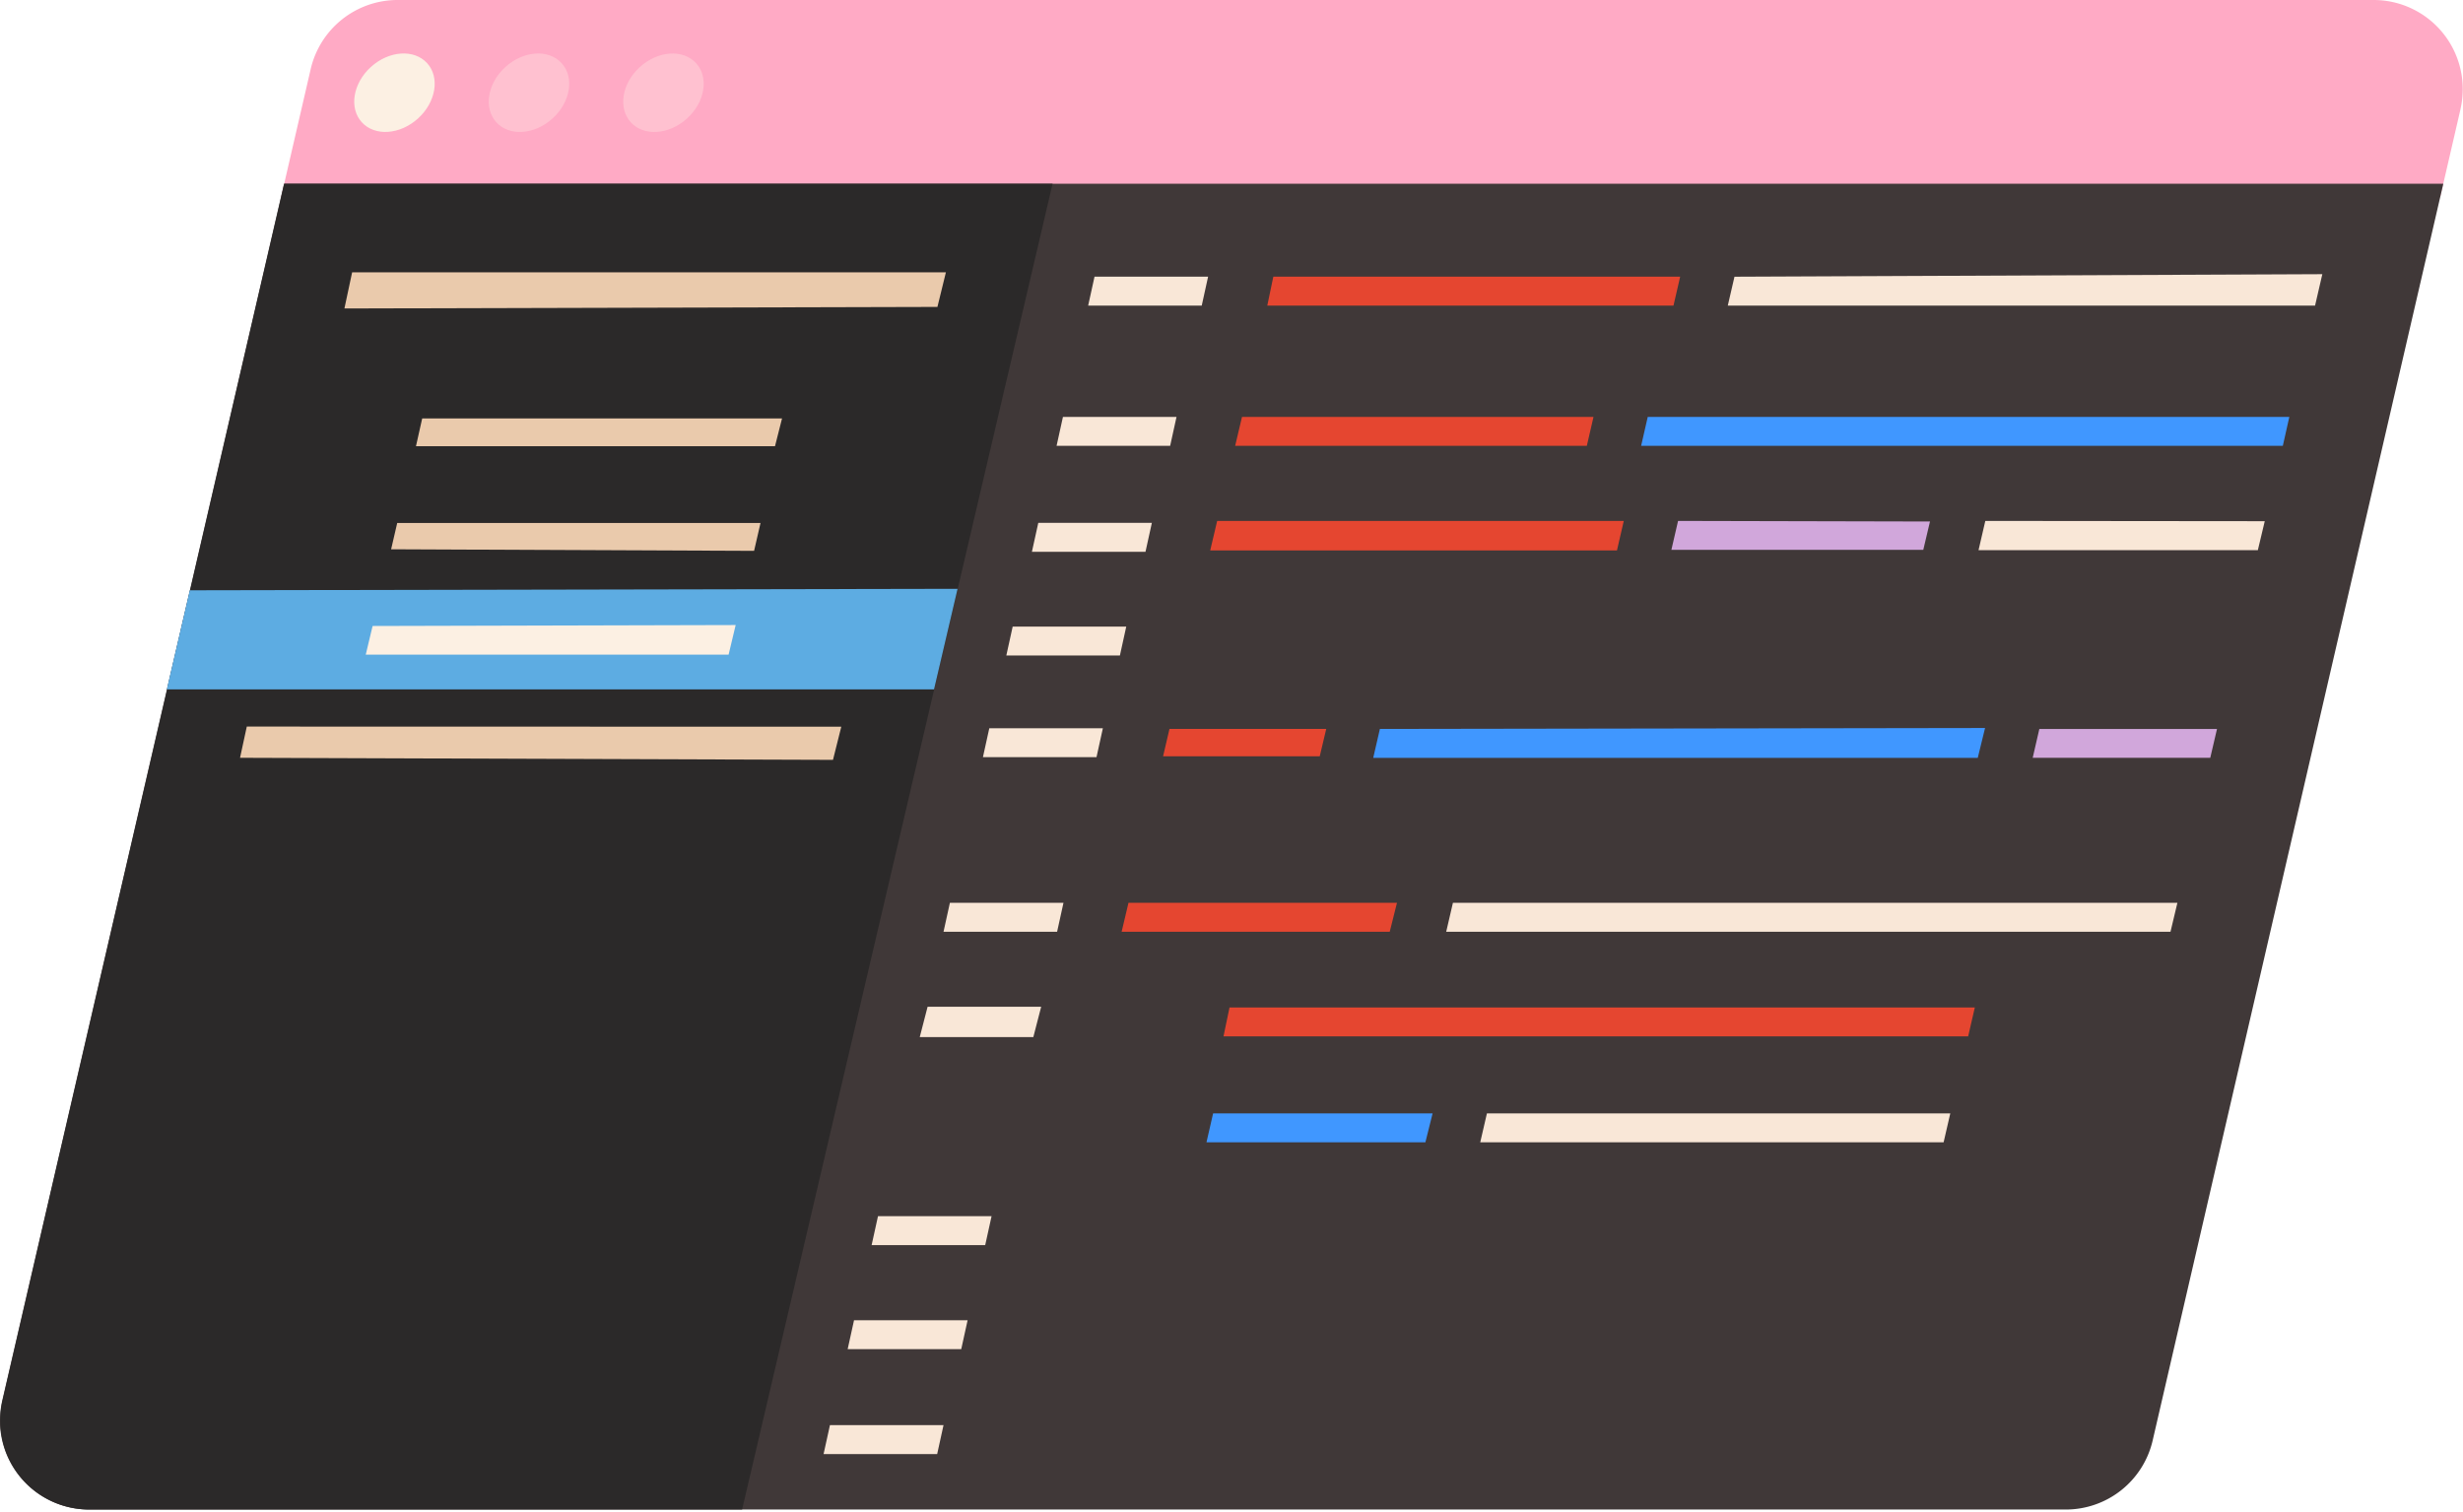 <svg width="184" height="113" xmlns="http://www.w3.org/2000/svg"><g fill-rule="nonzero" fill="none"><path d="m183.815 8.15-1.521 6.586-87.89 9.188-73.407-9.185 2.214-9.58A6.664 6.664 0 0 1 29.699 0h147.624a6.658 6.658 0 0 1 6.488 8.15h.004Z" fill="#FFAAC5"/><path d="m182.528 13.73-21.713 93.904a6.658 6.658 0 0 1-6.489 5.157H6.656a6.662 6.662 0 0 1-6.311-4.52c0-.01-.007-.016-.007-.023a6.462 6.462 0 0 1-.335-1.815L0 106.309v-.17c0-.504.057-1.008.17-1.499l21.048-90.91h161.32-.01Z" fill="#403838"/><path d="M78.634 13.73 55.44 112.79H6.677a6.662 6.662 0 0 1-6.311-4.518c0-.01-.007-.017-.007-.024a7.12 7.12 0 0 1-.335-1.815l-.003-.124v-.17c0-.504.057-1.008.17-1.499l21.047-90.91h57.406-.01Z" fill="#2B2929"/><path d="M31.905 4.716c.972 1.063.669 2.914-.677 4.136-1.346 1.221-3.225 1.35-4.197.287-.971-1.063-.668-2.915.678-4.136 1.346-1.222 3.224-1.35 4.196-.287Z" fill="#FCF0E3"/><path d="M41.955 4.717c.972 1.063.669 2.915-.677 4.136-1.346 1.222-3.225 1.35-4.196.287-.972-1.063-.669-2.914.677-4.136 1.346-1.221 3.224-1.35 4.196-.287ZM52.001 4.719c.972 1.063.669 2.915-.677 4.136s-3.225 1.35-4.197.287c-.971-1.063-.668-2.915.678-4.136 1.346-1.222 3.224-1.35 4.196-.287Z" fill="#FFC1D0"/><path d="M31.54 31.267h26.883l-.526 2.076H31.075l.465-2.076Zm-1.869 7.81h27.144l-.48 2.082-27.116-.117.455-1.962-.003-.003Z" fill="#EACAAC"/><path fill="#5DACE2" d="M69.778 51.512H12.462l1.716-7.406 57.359-.11z"/><path fill="#FCF0E3" d="m27.832 46.773 27.127-.07-.529 2.213H27.323l.512-2.143z"/><path d="m70.035 22.933-44.305.116.576-2.7h44.358l-.633 2.584h.004ZM62.23 56.776l-44.298-.154.505-2.333 44.412.01-.62 2.477Z" fill="#EACAAC"/><path fill="#F9E7D7" d="M77.782 75.223h-8.485l-.586 2.266h8.485zM73.6 93.036h-8.485l.476-2.163h8.485zM89.776 22.836h-8.485l.476-2.163h8.485z"/><path fill="#E54630" d="M125.019 22.836H94.673l.452-2.163h30.393z"/><path fill="#F9E7D7" d="M172.948 22.836h-43.872l.499-2.16 43.916-.19zM87.417 33.313h-8.485l.476-2.163h8.485z"/><path fill="#E54630" d="M118.545 33.313H92.273l.512-2.163h26.259z"/><path fill="#4097FF" d="M170.543 33.313h-47.942l.495-2.163h47.93l-.486 2.163z"/><path fill="#F9E7D7" d="M85.575 41.229H77.09l.476-2.162h8.485z"/><path fill="#E54630" d="M120.796 41.126H90.41l.519-2.203h30.376z"/><path fill="#F9E7D7" d="M168.671 41.106h-20.863l.506-2.183 20.876.02-.516 2.163z"/><path fill="#D1A7DB" d="M143.681 41.083h-18.819l.499-2.16 18.82.043z"/><path fill="#F9E7D7" d="M81.915 56.576H73.43l.476-2.163h8.485z"/><path fill="#E54630" d="M98.592 56.512H86.888l.479-2.049h11.711z"/><path fill="#4097FF" d="M147.749 56.629h-45.162l.499-2.163 45.209-.07z"/><path fill="#D1A7DB" d="M165.123 56.622h-13.269l.496-2.152h13.272l-.502 2.152z"/><path fill="#F9E7D7" d="M83.663 48.979h-8.485l.475-2.162h8.485z"/><path fill="#E54630" d="M147.028 77.439H91.401l.452-2.163h55.678l-.499 2.163z"/><path fill="#F9E7D7" d="M78.972 69.619h-8.485l.476-2.163h8.485z"/><path fill="#E54630" d="M103.824 69.619H83.792l.513-2.163h20.058l-.542 2.163z"/><path fill="#F9E7D7" d="M162.149 69.619H108.04l.502-2.163h54.123z"/><path fill="#4097FF" d="M106.485 85.352H90.131l.496-2.162h16.397z"/><path d="M145.2 85.352h-34.618l.5-2.162h34.616l-.499 2.162ZM71.81 100.81h-8.485l.476-2.163h8.485l-.476 2.163Zm-1.798 7.837h-8.486l.476-2.163h8.485l-.475 2.163Z" fill="#F9E7D7"/></g></svg>